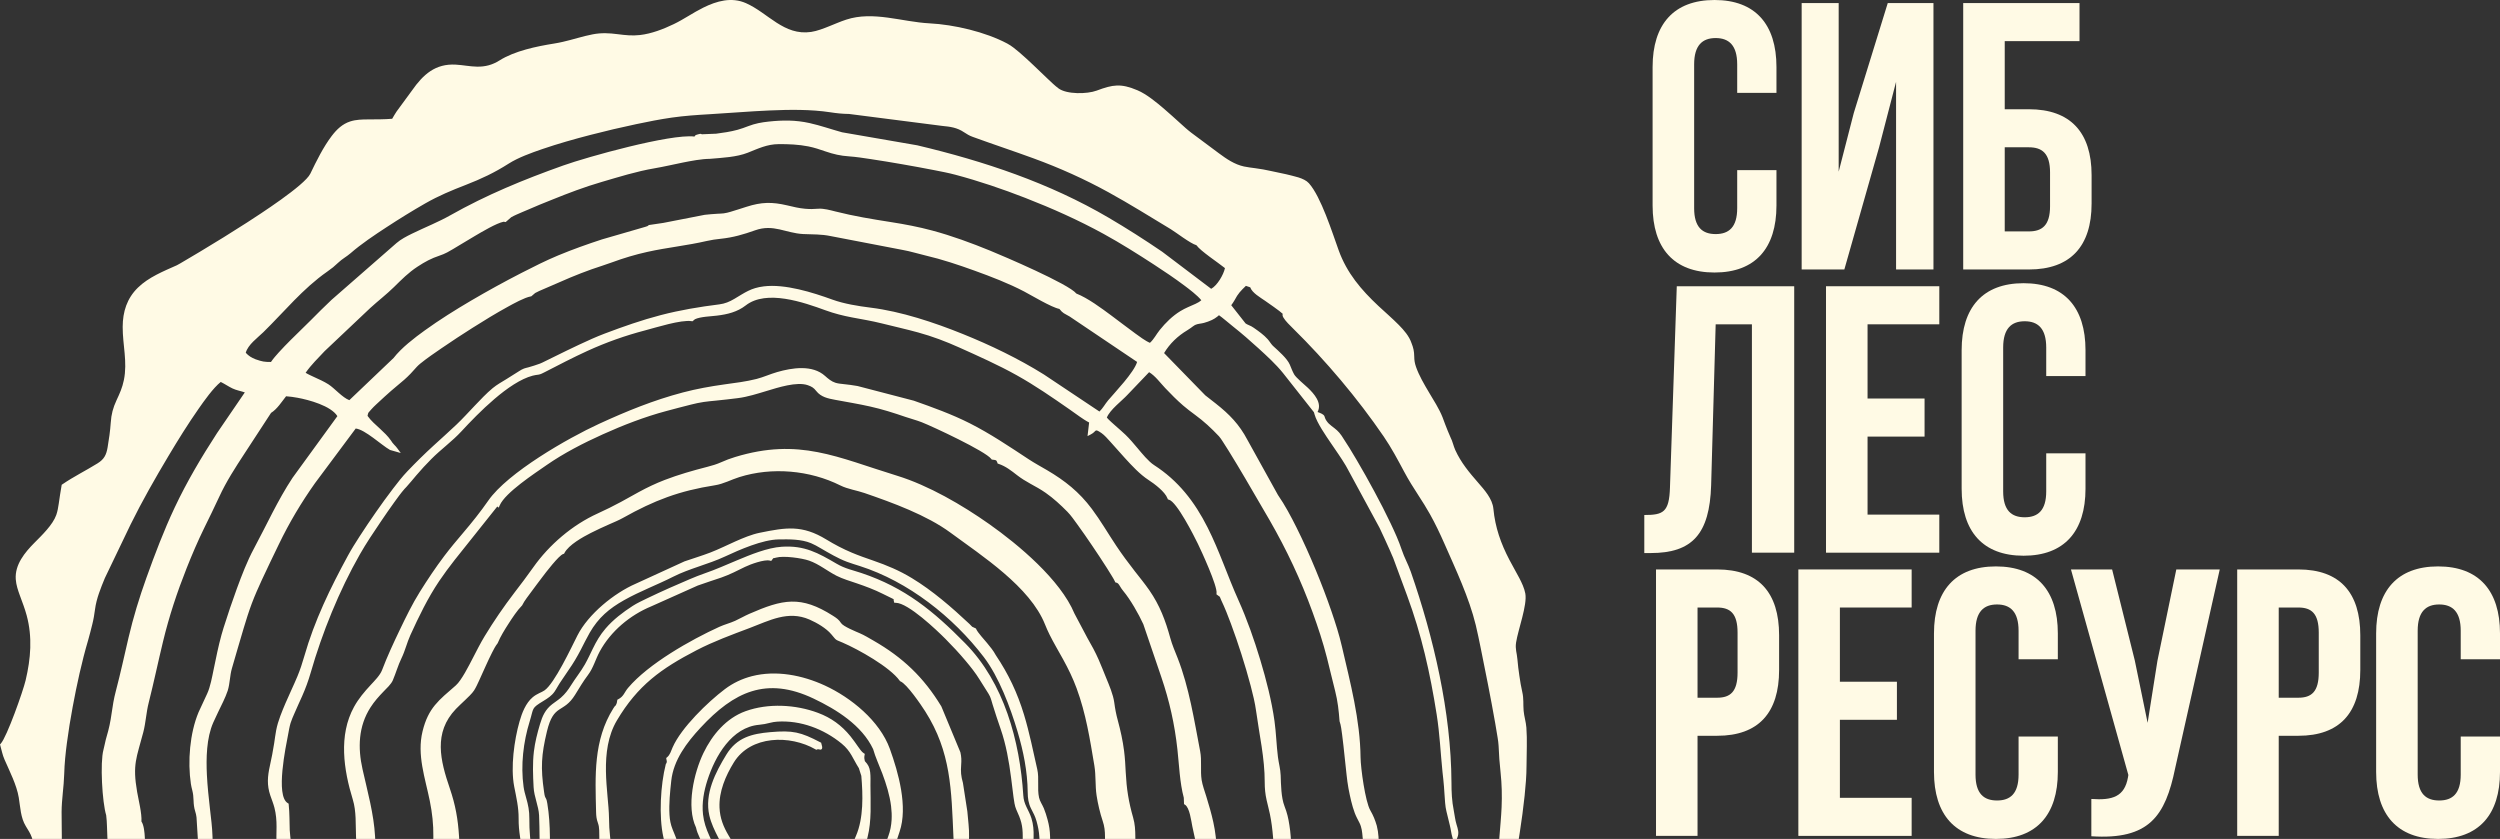<svg width="149" height="50" viewBox="0 0 149 50" fill="none" xmlns="http://www.w3.org/2000/svg">
<rect x="0" y="0" width="149" height="50" fill="#333333" stroke="none"/>
<path fill-rule="evenodd" clip-rule="evenodd" d="M78.526 24.557C78.655 24.604 78.868 24.674 78.93 24.792C78.95 24.831 78.957 24.871 78.971 24.911C78.991 24.97 79.023 25.025 79.058 25.077C79.144 25.206 79.241 25.297 79.364 25.39C79.611 25.578 79.777 25.698 79.958 25.966C80.272 26.433 80.567 26.922 80.853 27.407C81.219 28.028 81.572 28.658 81.914 29.294C82.252 29.921 82.58 30.556 82.885 31.2C83.124 31.705 83.368 32.239 83.544 32.77C83.695 33.227 83.928 33.63 84.083 34.075C85.445 37.996 86.485 42.447 86.507 46.617C86.51 47.24 86.527 47.715 86.648 48.327C86.704 48.612 86.725 48.863 86.811 49.145C86.894 49.42 86.975 49.648 86.856 49.927L86.826 50H86.592L86.566 49.916C86.493 49.689 86.477 49.443 86.415 49.211L86.206 48.349C86.132 48.059 86.114 47.649 86.093 47.347C86.071 47.046 86.057 46.733 86.02 46.435C86.002 46.294 85.987 46.153 85.973 46.012C85.856 44.858 85.808 43.731 85.625 42.578C85.232 40.098 84.73 37.84 83.858 35.482L83.034 33.254C83.006 33.189 82.976 33.126 82.948 33.06C82.919 32.993 82.892 32.926 82.863 32.859C82.661 32.386 82.433 31.924 82.22 31.457L80.316 27.945C80.281 27.883 80.249 27.82 80.213 27.759C79.943 27.302 79.622 26.857 79.325 26.416C79.022 25.969 78.49 25.207 78.346 24.694L78.311 24.57L76.464 22.229C76.052 21.717 75.494 21.205 75.008 20.762C74.517 20.315 74.008 19.869 73.487 19.458C73.42 19.405 72.747 18.841 72.651 18.787C72.624 18.806 72.569 18.857 72.549 18.873C72.451 18.952 72.345 19.016 72.231 19.071C72.081 19.143 71.921 19.198 71.761 19.243C71.566 19.298 71.406 19.284 71.222 19.37C71.147 19.41 71.042 19.495 70.97 19.546C70.904 19.592 70.836 19.64 70.767 19.681C70.195 20.023 69.723 20.472 69.379 21.043L71.835 23.562C72.043 23.729 72.255 23.89 72.465 24.055C73.277 24.697 73.857 25.289 74.348 26.22L76.164 29.498C76.582 30.101 76.945 30.785 77.273 31.442C77.687 32.271 78.067 33.122 78.421 33.978C78.757 34.789 79.072 35.611 79.357 36.442C79.591 37.124 79.816 37.828 79.978 38.532C80.478 40.689 81.066 42.91 81.089 45.137C81.096 45.775 81.369 47.774 81.669 48.294C81.853 48.613 81.951 48.858 82.057 49.214C82.11 49.428 82.145 49.65 82.159 49.873L82.164 50H81.223L81.211 49.888C81.188 49.594 81.158 49.304 81.023 49.039C80.922 48.838 80.828 48.675 80.746 48.46C80.573 47.999 80.463 47.477 80.37 46.995C80.318 46.725 80.287 46.443 80.255 46.169C80.213 45.801 80.175 45.433 80.136 45.064C80.092 44.639 80.047 44.213 79.991 43.789C79.962 43.571 79.921 43.212 79.845 43.009L79.838 42.992L79.837 42.975C79.791 42.359 79.728 41.785 79.575 41.185C79.406 40.526 79.254 39.864 79.087 39.206C78.85 38.274 78.554 37.382 78.226 36.479C77.532 34.567 76.68 32.76 75.668 31.001C75.187 30.166 74.702 29.333 74.212 28.503C73.891 27.959 73.567 27.416 73.234 26.879C73.114 26.684 72.992 26.489 72.865 26.299C72.805 26.208 72.724 26.081 72.651 26.003C72.185 25.51 71.757 25.114 71.213 24.715C70.973 24.538 70.74 24.363 70.514 24.168C70.138 23.843 69.784 23.486 69.443 23.125C69.156 22.822 68.853 22.4 68.487 22.182L67.201 23.527C66.87 23.889 66.149 24.419 65.968 24.889C66.079 25.025 66.391 25.295 66.489 25.383C66.683 25.557 66.892 25.731 67.079 25.912C67.334 26.157 67.567 26.439 67.796 26.709C68.055 27.015 68.447 27.503 68.779 27.717C70.23 28.651 71.201 29.909 71.975 31.442C72.682 32.84 73.164 34.333 73.806 35.759C74.322 36.907 74.752 38.134 75.115 39.339C75.469 40.514 75.789 41.759 75.96 42.976C76.06 43.688 76.075 44.406 76.165 45.119C76.212 45.492 76.315 45.833 76.328 46.217C76.347 46.762 76.354 47.53 76.556 48.048C76.711 48.445 76.783 48.752 76.848 49.18C76.883 49.408 76.912 49.639 76.927 49.868L76.936 50H75.882L75.873 49.886C75.835 49.427 75.779 48.97 75.686 48.519C75.628 48.238 75.552 47.965 75.49 47.686C75.409 47.324 75.376 46.99 75.377 46.618C75.38 45.186 75.057 43.798 74.865 42.387C74.798 41.888 74.67 41.372 74.543 40.885C74.375 40.242 74.185 39.604 73.983 38.971C73.79 38.368 73.585 37.768 73.364 37.175C73.19 36.707 73.004 36.23 72.789 35.78C72.753 35.706 72.731 35.641 72.701 35.569C72.656 35.533 72.599 35.497 72.553 35.461L72.499 35.419L72.507 35.351C72.56 34.917 71.603 32.84 71.389 32.401C71.174 31.959 70.137 29.899 69.666 29.781L69.606 29.765L69.584 29.706C69.435 29.308 68.804 28.834 68.455 28.609C67.944 28.279 67.447 27.742 67.036 27.291C66.747 26.972 66.465 26.646 66.175 26.328C66.028 26.167 65.822 25.927 65.645 25.808C65.201 25.512 65.387 25.697 65.016 25.889L64.817 25.992L64.912 25.181C64.722 25.086 64.522 24.948 64.352 24.831C64.145 24.688 63.943 24.538 63.736 24.394C62.715 23.683 61.682 22.97 60.595 22.364C59.49 21.747 58.318 21.227 57.165 20.708C56.361 20.346 55.57 20.048 54.72 19.814C54.006 19.617 53.279 19.457 52.56 19.276C51.963 19.126 51.371 19.03 50.769 18.916C50.229 18.813 49.721 18.684 49.204 18.496C47.892 18.019 45.684 17.239 44.444 18.204C43.941 18.595 43.348 18.737 42.73 18.811C42.377 18.854 41.732 18.874 41.417 19.027L41.271 19.149L41.218 19.141C40.584 19.046 39.115 19.516 38.455 19.689C37.259 20.003 36.135 20.401 35.009 20.915C34.146 21.309 33.302 21.75 32.458 22.184C32.35 22.239 32.218 22.311 32.098 22.328C31.97 22.346 31.878 22.356 31.748 22.39C30.321 22.763 28.501 24.627 27.502 25.707C26.952 26.302 26.28 26.782 25.709 27.357C25.394 27.674 25.093 28 24.803 28.341C24.609 28.569 24.421 28.804 24.219 29.024C24.183 29.063 24.147 29.101 24.11 29.138C23.895 29.385 23.691 29.667 23.5 29.933C23.224 30.315 22.956 30.703 22.693 31.093C22.266 31.725 21.819 32.388 21.442 33.051C20.217 35.2 19.199 37.715 18.515 40.099C18.376 40.581 18.211 41.029 18.009 41.486C17.855 41.834 17.692 42.177 17.544 42.527C17.465 42.711 17.376 42.906 17.317 43.097C17.254 43.306 17.217 43.54 17.176 43.754C17.04 44.471 16.408 47.428 17.149 47.865L17.201 47.896L17.207 47.956C17.262 48.461 17.249 48.969 17.268 49.476C17.273 49.598 17.284 49.719 17.299 49.84L17.317 50H16.474L16.474 49.854C16.475 49.663 16.481 49.471 16.482 49.28C16.484 48.895 16.453 48.514 16.357 48.141C16.291 47.886 16.194 47.654 16.11 47.407C15.901 46.788 15.945 46.273 16.085 45.64C16.183 45.198 16.27 44.755 16.339 44.308C16.379 44.049 16.41 43.786 16.459 43.529C16.516 43.232 16.602 42.955 16.707 42.672C16.898 42.159 17.128 41.65 17.354 41.151C17.48 40.872 17.609 40.593 17.726 40.31C17.888 39.919 18.018 39.525 18.134 39.118C18.742 36.987 19.683 35.053 20.736 33.117C20.947 32.73 21.188 32.348 21.427 31.978C21.742 31.489 22.068 31.007 22.4 30.531C22.734 30.052 23.076 29.578 23.43 29.115C23.697 28.767 23.98 28.402 24.283 28.086C24.793 27.552 25.311 27.042 25.855 26.545C26.306 26.134 26.758 25.728 27.202 25.309C27.577 24.954 27.936 24.554 28.294 24.18C28.628 23.83 28.989 23.444 29.361 23.136C29.622 22.919 29.912 22.764 30.199 22.585C30.446 22.431 30.691 22.273 30.938 22.12C31.031 22.062 31.131 21.999 31.234 21.963C31.319 21.933 31.415 21.914 31.503 21.89C31.727 21.829 31.95 21.754 32.169 21.676C32.258 21.645 32.361 21.59 32.447 21.549C32.628 21.461 32.809 21.371 32.99 21.282C33.498 21.031 34.005 20.782 34.518 20.542C35.021 20.306 35.535 20.072 36.054 19.876C37.148 19.463 38.249 19.075 39.38 18.781C40.532 18.481 41.694 18.288 42.874 18.14C43.208 18.098 43.476 17.983 43.764 17.814C44.398 17.44 44.749 17.163 45.521 17.068C46.788 16.911 48.429 17.428 49.604 17.854C50.316 18.111 51.141 18.242 51.891 18.336C53.715 18.563 55.677 19.218 57.381 19.905C59.025 20.568 60.706 21.375 62.216 22.319L65.527 24.528C65.738 24.327 65.858 24.082 66.046 23.859C66.453 23.375 67.59 22.198 67.772 21.571L63.751 18.864C63.419 18.669 63.361 18.689 63.139 18.411C62.676 18.326 61.471 17.599 61.043 17.375C60.118 16.89 59.064 16.485 58.083 16.131C57.14 15.79 56.143 15.456 55.167 15.229C54.701 15.121 54.259 14.976 53.782 14.893L49.52 14.073C48.925 13.949 48.464 13.979 47.869 13.949C46.826 13.895 46.102 13.337 45.009 13.725C44.301 13.976 43.701 14.153 42.957 14.231C42.671 14.261 42.405 14.297 42.124 14.362C41.541 14.497 40.955 14.595 40.365 14.69C39.766 14.786 39.17 14.882 38.578 15.014C37.867 15.172 37.175 15.379 36.491 15.631C36.084 15.782 35.67 15.906 35.26 16.05C34.829 16.201 34.411 16.37 33.991 16.541L32.139 17.342C32.059 17.383 31.977 17.421 31.897 17.463L31.663 17.662L31.631 17.667C31.267 17.729 30.594 18.103 30.265 18.284C29.551 18.676 28.85 19.105 28.161 19.541C27.537 19.936 26.918 20.342 26.308 20.76C25.887 21.048 25.448 21.349 25.05 21.67C24.976 21.73 24.909 21.793 24.843 21.862C24.714 21.998 24.596 22.142 24.465 22.277C24.227 22.525 23.965 22.751 23.699 22.966C23.431 23.183 23.168 23.42 22.912 23.651C22.749 23.799 22.586 23.947 22.427 24.099C22.326 24.195 22.212 24.301 22.122 24.407C21.934 24.63 21.958 24.544 21.905 24.786C22.095 25.064 22.405 25.328 22.648 25.552C22.875 25.762 23.114 25.987 23.295 26.246C23.357 26.345 23.414 26.428 23.497 26.51C23.565 26.577 23.62 26.638 23.677 26.716L23.886 27L23.249 26.819L23.237 26.812C22.734 26.529 21.762 25.603 21.201 25.539L18.774 28.796C17.958 29.948 17.235 31.161 16.622 32.435C16.279 33.147 15.932 33.858 15.601 34.575C15.39 35.032 15.187 35.492 15.009 35.963C14.827 36.449 14.671 36.945 14.522 37.443C14.283 38.237 14.056 39.036 13.823 39.832C13.695 40.267 13.71 40.714 13.572 41.163C13.431 41.586 13.194 42.037 13.001 42.44C12.902 42.647 12.803 42.854 12.71 43.064C12.304 43.983 12.283 45.194 12.331 46.185C12.364 46.862 12.438 47.536 12.514 48.209C12.575 48.748 12.65 49.308 12.665 49.849L12.67 50H11.792L11.712 48.71C11.696 48.577 11.67 48.472 11.631 48.346C11.563 48.127 11.544 47.938 11.536 47.708C11.529 47.491 11.512 47.305 11.458 47.095C11.425 46.968 11.397 46.85 11.377 46.72C11.177 45.386 11.312 43.697 11.833 42.452C12 42.078 12.176 41.71 12.349 41.339C12.534 40.944 12.644 40.331 12.733 39.9C12.876 39.208 13.013 38.517 13.201 37.836C13.24 37.695 13.281 37.555 13.325 37.416C13.572 36.631 13.835 35.85 14.118 35.078C14.409 34.287 14.734 33.437 15.133 32.696C15.892 31.285 16.548 29.822 17.436 28.477L20.108 24.802C19.721 24.182 18.399 23.829 17.736 23.707C17.511 23.666 17.279 23.632 17.05 23.618C16.787 23.952 16.513 24.387 16.155 24.607L14.58 27.02C14.024 27.871 13.491 28.688 13.063 29.616C12.776 30.241 12.472 30.852 12.171 31.469C11.785 32.258 11.446 33.05 11.122 33.867C10.548 35.314 10.083 36.721 9.717 38.235C9.422 39.453 9.167 40.677 8.86 41.893C8.714 42.467 8.689 43.072 8.54 43.641C8.14 45.176 7.886 45.542 8.173 47.2C8.253 47.666 8.463 48.49 8.43 48.961C8.58 49.174 8.617 49.645 8.629 49.873L8.635 50H6.405L6.399 49.886C6.375 49.452 6.384 49.022 6.329 48.589C6.091 47.813 5.958 45.45 6.166 44.688C6.237 44.428 6.276 44.157 6.355 43.9C6.496 43.434 6.583 43.008 6.65 42.528C6.714 42.067 6.784 41.644 6.903 41.192C7.182 40.131 7.411 39.071 7.66 38.005C7.947 36.78 8.301 35.624 8.725 34.44C9.233 33.023 9.767 31.616 10.409 30.254C11.14 28.703 12.004 27.249 12.936 25.811L14.591 23.387C14.353 23.304 14.094 23.264 13.857 23.151C13.616 23.036 13.398 22.883 13.157 22.764C12.705 23.123 12.155 23.908 11.838 24.36C11.207 25.263 10.619 26.208 10.054 27.154C9.26 28.483 8.467 29.872 7.782 31.262L6.248 34.457C6.004 35.05 5.748 35.671 5.664 36.312C5.621 36.633 5.576 36.915 5.495 37.232C5.415 37.542 5.342 37.855 5.251 38.162C4.871 39.45 4.577 40.81 4.332 42.13C4.199 42.845 4.081 43.564 3.987 44.285C3.908 44.892 3.843 45.514 3.827 46.128C3.807 46.888 3.675 47.63 3.671 48.394C3.669 48.889 3.686 49.385 3.684 49.88L3.683 50H1.926L1.899 49.918C1.819 49.681 1.666 49.45 1.536 49.237C1.227 48.732 1.213 48.108 1.119 47.537C0.995 46.786 0.575 45.972 0.272 45.275C0.139 44.969 0.109 44.748 0.019 44.437L0 44.372L0.045 44.322C0.412 43.916 1.375 41.194 1.527 40.548C1.833 39.256 1.939 37.973 1.59 36.68C1.482 36.28 1.337 35.905 1.194 35.518C1.076 35.197 0.962 34.863 0.939 34.519C0.881 33.646 1.482 32.925 2.056 32.346C2.485 31.914 3.146 31.282 3.354 30.692C3.431 30.476 3.468 30.242 3.502 30.015C3.555 29.656 3.604 29.3 3.669 28.943L3.678 28.893L3.719 28.865C4.388 28.406 5.125 28.044 5.814 27.616C6.205 27.373 6.335 27.117 6.413 26.666C6.494 26.189 6.568 25.676 6.6 25.195C6.633 24.685 6.734 24.312 6.946 23.853C7.141 23.434 7.288 23.115 7.383 22.652C7.605 21.574 7.308 20.555 7.312 19.481C7.316 18.574 7.566 17.783 8.219 17.144C8.856 16.521 9.742 16.167 10.54 15.81C10.672 15.745 10.821 15.65 10.949 15.576C11.272 15.387 11.594 15.196 11.915 15.004C12.861 14.437 13.802 13.856 14.73 13.258C15.43 12.806 18.163 11.042 18.495 10.352C18.853 9.609 19.275 8.751 19.776 8.096C20.071 7.711 20.407 7.388 20.875 7.237C21.22 7.125 21.597 7.118 21.956 7.117C22.434 7.115 22.897 7.117 23.374 7.079C23.462 6.934 23.54 6.782 23.639 6.642L24.555 5.393C25.226 4.432 25.951 3.784 27.162 3.852C27.588 3.875 28.009 3.966 28.436 3.973C28.93 3.98 29.348 3.868 29.769 3.603C30.678 3.031 31.973 2.765 33.022 2.596C33.193 2.569 33.363 2.535 33.532 2.497C34.128 2.364 34.727 2.16 35.322 2.047C35.857 1.945 36.295 1.971 36.829 2.039C37.284 2.097 37.679 2.141 38.141 2.088C38.835 2.008 39.528 1.738 40.155 1.438C40.755 1.151 41.313 0.752 41.918 0.454C42.72 0.058 43.598 -0.191 44.457 0.187C45.781 0.771 46.72 2.143 48.344 1.903C48.701 1.85 49.094 1.695 49.429 1.561C49.761 1.428 50.096 1.281 50.435 1.17C52.05 0.64 53.759 1.307 55.396 1.391C56.865 1.465 58.735 1.904 60.037 2.598C60.285 2.73 60.538 2.938 60.752 3.12C61.042 3.367 61.321 3.628 61.597 3.889C61.882 4.159 62.162 4.432 62.447 4.701C62.647 4.89 62.862 5.099 63.081 5.264C63.573 5.634 64.802 5.61 65.359 5.401C66.328 5.039 66.799 4.959 67.796 5.382C68.343 5.614 68.947 6.117 69.399 6.504C69.708 6.769 70.009 7.043 70.311 7.316C70.533 7.516 70.763 7.73 70.999 7.909L72.636 9.128C73.097 9.471 73.575 9.8 74.143 9.923C74.363 9.97 74.589 9.995 74.812 10.025C75.138 10.069 75.457 10.124 75.776 10.198L76.659 10.386L76.662 10.387C77.074 10.498 77.716 10.592 78.011 10.921C78.733 11.726 79.401 13.858 79.787 14.924C80.277 16.277 81.128 17.275 82.157 18.238C82.562 18.616 82.988 18.98 83.376 19.374C83.671 19.673 83.987 20.036 84.123 20.442C84.237 20.726 84.283 20.932 84.288 21.235C84.292 21.478 84.315 21.637 84.396 21.871C84.57 22.372 84.887 22.915 85.157 23.369C85.429 23.826 85.779 24.37 85.975 24.868C86.031 25.008 86.08 25.15 86.133 25.291C86.232 25.554 86.341 25.814 86.453 26.072C86.57 26.289 86.627 26.586 86.733 26.82C87.079 27.579 87.558 28.147 88.096 28.766C88.472 29.199 88.949 29.726 89.006 30.324C89.112 31.437 89.45 32.389 89.962 33.37C90.152 33.734 90.36 34.087 90.55 34.45C90.698 34.736 90.85 35.054 90.909 35.373C91.034 36.054 90.478 37.525 90.359 38.289C90.296 38.696 90.409 38.911 90.439 39.308C90.464 39.63 90.508 39.959 90.555 40.279C90.602 40.599 90.654 40.932 90.728 41.246C90.821 41.639 90.774 41.973 90.808 42.362C90.837 42.699 90.946 43.021 90.972 43.362C91.029 44.111 90.981 44.879 90.981 45.631C90.98 46.227 90.928 46.838 90.867 47.431C90.79 48.163 90.691 48.894 90.578 49.622C90.563 49.714 90.549 49.807 90.534 49.899L90.517 50H89.356L89.366 49.87C89.411 49.287 89.469 48.706 89.495 48.121C89.525 47.425 89.509 46.737 89.435 46.045C89.378 45.509 89.334 44.985 89.316 44.446C89.311 44.293 89.281 44.118 89.259 43.968C89.216 43.683 89.167 43.399 89.117 43.115C88.982 42.343 88.836 41.573 88.686 40.803C88.545 40.078 88.401 39.354 88.252 38.631C88.158 38.174 88.066 37.71 87.956 37.257C87.555 35.611 86.766 33.944 86.085 32.396C85.822 31.8 85.542 31.21 85.224 30.642C85.011 30.261 84.781 29.898 84.543 29.532C84.239 29.066 83.952 28.608 83.689 28.116C83.305 27.398 82.931 26.692 82.471 26.019C80.912 23.739 79.025 21.506 77.061 19.572C76.888 19.402 76.618 19.142 76.494 18.931C76.447 18.849 76.424 18.782 76.45 18.703C76.295 18.545 75.514 18.009 75.398 17.927C75.123 17.733 74.635 17.465 74.513 17.124L74.255 17.037C73.953 17.331 73.788 17.491 73.581 17.89C73.52 18.006 73.449 18.091 73.382 18.191L74.236 19.276C74.299 19.318 74.353 19.347 74.424 19.375C74.539 19.421 74.624 19.467 74.726 19.538C75.01 19.737 75.323 19.956 75.553 20.215C75.66 20.335 75.745 20.489 75.853 20.599C75.868 20.614 75.884 20.629 75.9 20.643C76.189 20.91 76.712 21.359 76.872 21.731C76.96 21.935 77.016 22.104 77.127 22.306C77.24 22.513 77.758 22.93 77.949 23.113C78.314 23.464 78.815 24.014 78.526 24.557ZM51.335 46.242L51.188 45.782C50.828 45.217 50.711 44.768 50.166 44.321C49.095 43.442 47.709 42.918 46.322 43.01C46.166 43.02 46.031 43.044 45.881 43.083C45.663 43.139 45.478 43.177 45.252 43.196C43.61 43.336 42.624 45.069 42.164 46.494C41.953 47.148 41.823 47.845 41.899 48.535C41.95 49 42.087 49.391 42.276 49.814L42.36 50H41.735L41.695 49.916C41.599 49.715 41.531 49.538 41.482 49.32C40.891 48.076 41.359 46.055 41.925 44.88C42.449 43.794 43.281 42.803 44.433 42.387C45.786 41.899 47.42 41.987 48.757 42.488C49.535 42.779 50.157 43.23 50.683 43.876C50.855 44.087 51.005 44.307 51.162 44.529C51.236 44.635 51.362 44.818 51.472 44.887L51.542 44.931L51.527 45.012C51.5 45.155 51.514 45.235 51.544 45.362C51.74 45.574 51.823 45.715 51.862 46.02C51.894 46.273 51.878 46.558 51.879 46.814C51.882 47.813 51.956 48.922 51.706 49.897L51.679 50H50.938L51.016 49.819C51.476 48.753 51.431 47.374 51.335 46.242ZM29.638 30.187L28.052 32.177C27.414 32.978 26.746 33.784 26.173 34.635C25.493 35.647 24.964 36.745 24.458 37.853C24.254 38.3 24.146 38.786 23.93 39.227C23.724 39.65 23.596 40.116 23.41 40.551C23.316 40.772 23.034 41.036 22.865 41.209C22.576 41.508 22.309 41.806 22.083 42.159C21.358 43.289 21.319 44.562 21.607 45.847C21.898 47.147 22.282 48.516 22.354 49.85L22.362 50H21.225L21.219 49.861C21.19 49.138 21.242 48.35 21.027 47.654C20.483 45.885 20.166 43.824 21.101 42.128C21.374 41.633 21.713 41.235 22.093 40.825C22.316 40.583 22.654 40.247 22.771 39.936C23.075 39.133 23.452 38.323 23.822 37.55C24.183 36.797 24.576 35.989 25.018 35.283C25.48 34.545 25.963 33.819 26.488 33.125C26.846 32.653 27.222 32.205 27.606 31.754C28.138 31.128 28.632 30.513 29.102 29.836C30.258 28.17 33.846 26.114 35.701 25.262C37.357 24.502 38.936 23.856 40.704 23.389C41.526 23.172 42.339 23.028 43.179 22.91C43.816 22.821 44.464 22.745 45.088 22.586C45.509 22.478 45.903 22.294 46.319 22.175C47.209 21.919 48.417 21.725 49.173 22.406C49.354 22.569 49.555 22.738 49.791 22.812C49.943 22.86 50.114 22.875 50.272 22.892C50.553 22.922 50.827 22.956 51.105 23.006L51.11 23.007L54.459 23.88L54.463 23.881C55.589 24.278 56.724 24.687 57.792 25.225C59.007 25.837 60.172 26.624 61.309 27.372C61.663 27.604 62.036 27.807 62.401 28.02C63.471 28.648 64.32 29.323 65.069 30.323C65.593 31.021 66.038 31.795 66.525 32.523C66.875 33.047 67.245 33.547 67.633 34.043C67.927 34.418 68.23 34.79 68.502 35.182C69.12 36.073 69.462 36.978 69.748 38.023C69.865 38.449 70.028 38.814 70.188 39.221C70.873 40.972 71.175 42.928 71.529 44.772C71.639 45.342 71.53 45.923 71.618 46.491C71.664 46.791 71.806 47.18 71.897 47.474C72.052 47.979 72.201 48.486 72.314 49.003C72.375 49.286 72.426 49.573 72.457 49.861L72.472 50H71.225L71.203 49.901C71.155 49.682 71.105 49.464 71.061 49.245C70.998 48.939 70.904 48.131 70.623 47.96L70.568 47.926L70.554 47.547C70.311 46.634 70.278 45.606 70.174 44.665C70.01 43.166 69.7 41.781 69.214 40.352L68.142 37.203C67.861 36.59 67.371 35.729 66.942 35.217C66.868 35.129 66.809 35.038 66.75 34.939C66.719 34.888 66.683 34.823 66.64 34.782C66.608 34.751 66.571 34.735 66.528 34.723L66.472 34.709L66.449 34.655C66.409 34.562 66.343 34.457 66.291 34.37C66.189 34.199 66.084 34.03 65.977 33.862C65.685 33.404 65.385 32.951 65.08 32.501C64.796 32.083 64.509 31.666 64.212 31.258C64.038 31.018 63.824 30.711 63.617 30.501C63.217 30.095 62.79 29.701 62.324 29.375C62.026 29.166 61.724 29.002 61.407 28.828C61.13 28.675 60.873 28.518 60.622 28.324C60.273 28.053 59.943 27.789 59.518 27.647L59.46 27.628L59.441 27.569C59.388 27.398 59.335 27.423 59.154 27.396L59.106 27.389L59.077 27.35C58.73 26.889 55.603 25.427 54.934 25.165C54.62 25.042 54.285 24.958 53.966 24.848C53.27 24.609 52.577 24.388 51.859 24.228C51.174 24.074 50.474 23.96 49.783 23.831C49.35 23.75 48.932 23.667 48.648 23.304C48.495 23.109 48.384 23.043 48.146 22.958C47.495 22.727 46.34 23.106 45.698 23.299C45.145 23.465 44.552 23.657 43.98 23.728C43.535 23.784 43.091 23.835 42.646 23.879C42.414 23.902 42.18 23.922 41.949 23.956C41.697 23.992 41.45 24.048 41.203 24.109C40.702 24.232 40.203 24.368 39.704 24.5C38.426 24.841 37.127 25.345 35.92 25.889C34.783 26.402 33.603 27.006 32.576 27.72C31.87 28.212 30.119 29.355 29.786 30.113L29.724 30.256L29.638 30.187ZM64.038 36.569L64.809 38.024C65.054 38.445 65.281 38.865 65.478 39.311C65.635 39.667 65.775 40.031 65.923 40.392C66.104 40.837 66.346 41.388 66.41 41.87C66.461 42.255 66.52 42.564 66.623 42.944C66.784 43.539 66.917 44.141 66.995 44.753C67.05 45.184 67.072 45.609 67.094 46.042C67.143 47.011 67.265 47.788 67.534 48.726C67.647 49.121 67.663 49.465 67.666 49.872L67.668 50H65.858V49.872C65.858 49.534 65.829 49.25 65.719 48.926C65.564 48.471 65.428 47.884 65.356 47.408C65.267 46.815 65.324 46.223 65.223 45.622C64.957 44.038 64.725 42.542 64.166 41.023C63.945 40.421 63.67 39.858 63.362 39.298C63.093 38.808 62.804 38.327 62.555 37.826C62.457 37.628 62.366 37.426 62.284 37.22C61.394 34.978 58.529 33.132 56.651 31.748C55.23 30.701 53.187 29.957 51.524 29.385C51.056 29.224 50.526 29.152 50.086 28.933C48.26 28.021 46.01 27.824 44.064 28.435C43.578 28.587 43.122 28.842 42.615 28.921C40.483 29.255 39.005 29.816 37.128 30.868C36.88 31.008 36.589 31.125 36.328 31.241C35.952 31.409 35.576 31.578 35.209 31.766C34.732 32.011 33.9 32.468 33.641 32.958L33.618 33.003L33.57 33.017C33.312 33.093 32.502 34.153 32.313 34.407C32.104 34.689 31.886 34.964 31.682 35.25C31.512 35.487 31.25 35.806 31.129 36.063L31.12 36.081L31.105 36.096C30.823 36.382 30.531 36.826 30.313 37.166C30.091 37.51 29.82 37.943 29.666 38.322L29.66 38.339L29.648 38.352C29.527 38.502 29.417 38.719 29.329 38.891C29.194 39.155 29.07 39.425 28.947 39.695C28.817 39.982 28.689 40.271 28.557 40.557C28.468 40.748 28.368 40.974 28.255 41.15C28.135 41.336 27.877 41.574 27.716 41.729C27.538 41.902 27.345 42.074 27.174 42.252C25.819 43.669 26.239 45.318 26.811 46.995C27.145 47.975 27.296 48.821 27.359 49.851L27.368 50H25.826L25.828 49.856C25.836 49.135 25.76 48.447 25.617 47.739C25.343 46.375 24.838 44.991 25.185 43.583C25.53 42.181 26.151 41.737 27.165 40.852C27.507 40.553 27.957 39.652 28.174 39.234C28.403 38.795 28.629 38.339 28.886 37.916C29.439 37.007 30.011 36.173 30.655 35.329C31.037 34.83 31.416 34.335 31.777 33.821C32.731 32.466 34.12 31.283 35.623 30.602C36.095 30.387 36.558 30.158 37.015 29.911C37.368 29.721 37.715 29.521 38.067 29.329C38.575 29.052 39.079 28.812 39.619 28.604C40.44 28.288 41.299 28.044 42.15 27.825C42.443 27.75 42.711 27.671 42.987 27.547C43.266 27.422 43.521 27.327 43.815 27.237C47.63 26.075 49.893 27.256 53.461 28.352C55.341 28.93 57.355 30.104 58.96 31.237C60.697 32.462 63.2 34.554 64.038 36.569ZM59.345 39.041C60.102 40.165 60.638 41.298 61.032 42.597C61.355 43.661 61.574 44.761 61.82 45.846C61.946 46.399 61.807 46.994 61.928 47.539C61.98 47.768 62.124 47.96 62.213 48.175C62.306 48.4 62.371 48.616 62.435 48.851C62.53 49.197 62.578 49.511 62.585 49.868L62.588 50H61.953L61.945 49.878C61.925 49.549 61.867 49.262 61.778 48.944C61.696 48.65 61.594 48.471 61.46 48.208C61.293 47.879 61.255 47.583 61.251 47.214C61.238 45.976 60.994 44.771 60.642 43.589C60.22 42.169 59.535 40.341 58.636 39.163C56.803 36.764 54.126 34.656 51.243 33.735C50.986 33.653 50.724 33.575 50.471 33.48C50.195 33.376 49.935 33.248 49.675 33.108C49.411 32.967 49.155 32.816 48.896 32.666C48.715 32.56 48.53 32.454 48.336 32.373C47.757 32.13 47.026 32.139 46.41 32.149C45.439 32.164 44.084 32.761 43.203 33.171C42.193 33.641 41.102 33.876 40.112 34.377C39.148 34.865 38.146 35.235 37.199 35.768C36.3 36.274 35.667 36.81 35.147 37.711C34.954 38.046 34.787 38.396 34.608 38.739C34.39 39.156 34.157 39.554 33.885 39.938C33.735 40.15 33.6 40.372 33.448 40.585C33.297 40.796 33.192 41.015 33.051 41.222C32.887 41.461 32.644 41.62 32.401 41.768C31.645 42.227 31.825 42.17 31.57 42.992C31.189 44.219 31.027 45.613 31.205 46.89C31.236 47.115 31.293 47.324 31.356 47.541C31.482 47.98 31.552 48.324 31.549 48.788C31.547 49.142 31.558 49.496 31.59 49.848L31.604 50H31.012L30.994 49.877C30.939 49.509 30.907 49.161 30.91 48.787C30.915 48.118 30.774 47.533 30.647 46.882C30.424 45.736 30.646 44.114 30.964 42.999C31.109 42.49 31.334 41.906 31.748 41.556C31.872 41.453 32.002 41.377 32.146 41.308C32.247 41.259 32.36 41.213 32.452 41.148C33.05 40.734 34.047 38.6 34.412 37.879C35.063 36.595 36.604 35.347 37.898 34.786L40.793 33.459L40.798 33.457C41.308 33.28 41.825 33.127 42.33 32.933C42.835 32.74 43.333 32.487 43.829 32.268C44.284 32.067 44.798 31.85 45.285 31.752C46.847 31.436 47.798 31.269 49.251 32.155C49.74 32.454 50.242 32.716 50.769 32.938C51.189 33.115 51.617 33.263 52.047 33.412C52.874 33.7 53.588 33.996 54.344 34.454C55.575 35.198 56.728 36.201 57.776 37.184C57.837 37.241 57.886 37.298 57.942 37.354C57.995 37.384 58.073 37.414 58.129 37.441L58.168 37.46L58.185 37.501C58.273 37.702 58.676 38.139 58.829 38.324C59.006 38.538 59.216 38.793 59.345 39.041ZM53.261 35.711C53.221 35.687 53.153 35.657 53.124 35.643C52.953 35.559 52.781 35.477 52.611 35.391C52.108 35.139 51.587 34.945 51.055 34.764C50.667 34.632 50.224 34.501 49.859 34.316C49.304 34.033 48.818 33.622 48.222 33.413C47.786 33.261 46.698 33.109 46.257 33.234C46.195 33.252 46.146 33.263 46.088 33.268C46.062 33.302 46.038 33.338 46.01 33.372L45.962 33.432L45.888 33.412C45.559 33.324 44.709 33.636 44.402 33.787C43.95 34.011 43.478 34.252 43.002 34.418C42.529 34.582 42.057 34.727 41.584 34.899L38.813 36.139C37.551 36.661 36.401 37.617 35.742 38.833C35.49 39.298 35.367 39.802 35.044 40.23C34.76 40.605 34.523 41.009 34.276 41.409C33.568 42.553 33.003 41.899 32.597 43.593C32.261 44.998 32.217 45.753 32.426 47.193C32.438 47.275 32.461 47.468 32.51 47.539C32.581 47.642 32.601 47.773 32.621 47.894C32.726 48.516 32.77 49.227 32.774 49.859L32.775 50H32.159L32.157 49.862C32.149 49.439 32.151 49.015 32.129 48.592C32.1 48.029 31.834 47.503 31.803 46.916C31.766 46.213 31.736 45.497 31.819 44.796C31.885 44.238 32.023 43.699 32.183 43.162C32.328 42.672 32.504 42.285 32.911 41.97C33.084 41.837 33.264 41.725 33.429 41.581C33.672 41.37 33.864 41.117 34.033 40.843C34.295 40.418 34.612 40.035 34.859 39.599C35.031 39.296 35.174 38.982 35.327 38.669C35.543 38.225 35.767 37.839 36.089 37.463C36.546 36.929 37.124 36.49 37.71 36.111C37.965 35.946 38.287 35.797 38.561 35.664C39.004 35.45 39.451 35.245 39.9 35.044C40.299 34.865 40.701 34.69 41.105 34.521C41.398 34.399 41.7 34.273 42.001 34.171C42.647 33.95 43.281 33.664 43.912 33.401C44.713 33.065 45.728 32.644 46.595 32.586C47.947 32.497 48.759 32.954 49.867 33.601C50.368 33.894 50.812 33.975 51.349 34.155C53.938 35.025 55.635 36.419 57.526 38.34C59.843 40.693 60.784 44.171 60.988 47.403C61.004 47.665 61.069 47.867 61.18 48.101C61.288 48.326 61.397 48.527 61.473 48.768C61.586 49.126 61.614 49.501 61.603 49.874L61.6 50H60.954L60.955 49.87C60.959 49.185 60.852 48.862 60.566 48.238C60.477 48.043 60.436 47.726 60.406 47.513C60.353 47.13 60.312 46.745 60.262 46.361C60.135 45.375 59.963 44.381 59.636 43.44C59.47 42.961 59.309 42.48 59.161 41.995C59.114 41.839 59.067 41.652 59.001 41.505C58.954 41.402 58.887 41.301 58.827 41.206C58.678 40.972 58.529 40.739 58.384 40.502C58.145 40.112 57.842 39.732 57.548 39.383C57.168 38.931 56.765 38.496 56.349 38.079C55.833 37.562 54.133 35.936 53.389 35.927L53.3 35.926L53.276 35.838C53.262 35.785 53.26 35.754 53.261 35.711ZM36.702 42.038C36.722 42 36.744 41.94 36.76 41.9L36.795 41.702L36.847 41.675C37.181 41.502 37.2 41.275 37.431 41C38.638 39.566 41.174 38.132 42.871 37.36C43.177 37.221 43.508 37.139 43.816 37C44.101 36.871 44.369 36.711 44.657 36.585C46.649 35.714 47.723 35.476 49.642 36.698C49.847 36.828 49.999 36.929 50.128 37.136C50.254 37.337 51.032 37.65 51.233 37.737C51.525 37.863 51.792 38.028 52.068 38.186C53.813 39.19 55.047 40.363 56.102 42.098L56.106 42.106L57.238 44.832L57.241 44.842C57.299 45.102 57.307 45.311 57.286 45.575C57.254 45.993 57.273 46.242 57.389 46.655L57.391 46.662L57.655 48.369L57.655 48.373C57.695 48.875 57.77 49.367 57.756 49.873L57.752 50H56.831L56.825 49.874C56.699 47.088 56.69 44.826 55.14 42.393C54.894 42.006 54.056 40.776 53.671 40.61L53.641 40.597L53.622 40.57C53.033 39.751 51.16 38.706 50.226 38.302C49.759 38.1 49.88 38.2 49.548 37.806C49.239 37.438 48.684 37.118 48.247 36.926C46.968 36.367 45.849 36.989 44.668 37.434C43.612 37.831 42.515 38.234 41.513 38.755C39.398 39.853 38.009 40.847 36.767 42.938C36.228 43.846 36.098 44.919 36.114 45.96C36.121 46.464 36.163 46.966 36.208 47.468C36.247 47.904 36.292 48.347 36.298 48.785C36.302 49.139 36.318 49.495 36.359 49.847L36.376 50H35.719L35.719 49.861C35.72 49.733 35.717 49.606 35.712 49.479C35.705 49.312 35.688 49.195 35.633 49.04C35.552 48.815 35.533 48.643 35.527 48.403C35.477 46.239 35.357 44.124 36.557 42.216C36.595 42.155 36.641 42.08 36.702 42.038ZM39.725 45.482C39.73 45.456 39.734 45.423 39.738 45.402C39.739 45.393 39.74 45.385 39.742 45.376C39.728 45.332 39.721 45.28 39.716 45.243L39.707 45.176L39.759 45.133C39.938 44.985 39.998 44.748 40.089 44.541C40.6 43.374 42.183 41.843 43.199 41.075C43.684 40.709 44.228 40.451 44.814 40.3C46.258 39.93 47.824 40.241 49.158 40.855C50.717 41.574 52.431 42.959 53.036 44.634C53.547 46.05 54.12 48.09 53.615 49.569C53.577 49.681 53.54 49.793 53.504 49.905L53.473 50H52.884L52.947 49.826C53.06 49.517 53.121 49.194 53.14 48.866C53.155 48.595 53.142 48.322 53.109 48.053C53.026 47.384 52.821 46.73 52.586 46.102C52.41 45.633 52.172 45.125 52.038 44.647C51.369 43.228 49.855 42.284 48.491 41.636C45.681 40.302 43.745 41.222 41.75 43.374C40.935 44.253 40.141 45.295 40.007 46.533C39.937 47.179 39.863 47.904 39.901 48.554C39.92 48.877 39.969 49.133 40.088 49.433C40.139 49.562 40.195 49.689 40.245 49.82L40.313 50H39.56L39.536 49.889C39.261 48.657 39.368 46.769 39.68 45.551L39.686 45.528L39.7 45.508C39.708 45.498 39.716 45.489 39.725 45.482ZM42.85 50L42.809 49.92C42.592 49.501 42.383 49.067 42.277 48.604C41.981 47.312 42.64 46.04 43.292 44.973C43.914 43.954 44.811 43.73 45.915 43.635C47.253 43.52 47.712 43.625 48.892 44.241L48.942 44.267L48.954 44.322C48.974 44.413 49.055 44.595 48.953 44.663C48.876 44.715 48.805 44.624 48.703 44.666L48.65 44.688L48.599 44.659C47.099 43.794 44.737 43.816 43.736 45.442C43.245 46.239 42.84 47.179 42.883 48.138C42.91 48.76 43.115 49.276 43.428 49.802L43.545 50H42.85ZM20.82 23.85L23.456 21.337C23.928 20.728 24.694 20.142 25.314 19.695C26.201 19.055 27.139 18.469 28.081 17.915C29.065 17.337 30.068 16.787 31.083 16.265C31.797 15.899 32.538 15.526 33.278 15.218C34.134 14.863 34.995 14.557 35.879 14.268L38.46 13.52C38.5 13.505 38.548 13.487 38.592 13.476C38.611 13.46 38.631 13.445 38.651 13.43L38.675 13.412L39.528 13.286L42.008 12.802L42.013 12.802C42.264 12.775 42.516 12.753 42.769 12.739C42.889 12.733 43.013 12.73 43.132 12.716C43.271 12.7 43.407 12.662 43.541 12.623C43.858 12.53 44.174 12.425 44.489 12.325C45.386 12.038 46.012 12.028 46.915 12.24C47.273 12.324 47.615 12.411 47.984 12.442C48.278 12.467 48.483 12.463 48.77 12.44C49.087 12.415 49.488 12.527 49.792 12.604C50.904 12.886 51.981 13.06 53.109 13.238C53.937 13.368 54.741 13.52 55.552 13.738C56.732 14.054 57.888 14.48 59.018 14.942C59.802 15.263 63.691 16.922 64.15 17.495C64.838 17.765 65.653 18.374 66.244 18.812C66.719 19.164 67.187 19.528 67.665 19.876C67.871 20.026 68.273 20.326 68.536 20.433C68.786 20.203 68.906 19.935 69.12 19.669C69.473 19.231 69.874 18.834 70.354 18.54C70.655 18.356 70.943 18.251 71.257 18.106C71.381 18.048 71.498 17.984 71.598 17.893C71.355 17.594 70.875 17.234 70.597 17.025C70.007 16.583 69.389 16.168 68.772 15.766C67.806 15.138 66.791 14.498 65.782 13.944C64.284 13.122 62.693 12.412 61.103 11.793C59.747 11.265 58.355 10.792 56.949 10.417C56.535 10.306 56.097 10.223 55.675 10.14C55.047 10.017 54.417 9.902 53.787 9.792C53.157 9.682 52.525 9.577 51.892 9.482C51.471 9.419 51.025 9.348 50.601 9.319C50.091 9.285 49.683 9.19 49.203 9.026C48.857 8.907 48.536 8.797 48.175 8.725C47.599 8.611 46.994 8.586 46.408 8.59C45.717 8.595 45.188 8.856 44.564 9.103C43.896 9.366 43.039 9.404 42.327 9.465L42.322 9.466L42.318 9.466C41.794 9.472 41.202 9.588 40.688 9.69C40.133 9.801 39.577 9.934 39.02 10.029C37.922 10.217 36.908 10.539 35.842 10.85C34.846 11.14 33.865 11.512 32.903 11.902C32.417 12.098 31.925 12.291 31.446 12.506C31.221 12.606 30.992 12.691 30.769 12.797C30.672 12.843 30.555 12.894 30.465 12.95L30.137 13.236L30.021 13.214C29.595 13.294 28.687 13.839 28.311 14.059C27.986 14.249 27.664 14.445 27.342 14.639C27.115 14.776 26.884 14.92 26.65 15.044C26.503 15.122 26.359 15.18 26.203 15.233C25.686 15.407 25.347 15.591 24.883 15.894C24.335 16.253 23.945 16.654 23.48 17.11C23.028 17.554 22.535 17.929 22.071 18.353L19.351 20.925C18.949 21.358 18.552 21.732 18.215 22.218C18.355 22.307 18.602 22.417 18.703 22.464C18.988 22.597 19.312 22.736 19.575 22.906C19.947 23.146 20.406 23.696 20.82 23.85ZM41.401 8.128C41.423 8.048 41.535 8.025 41.603 8.006C41.669 7.988 41.77 7.955 41.83 8.003L42.687 7.968C43.108 7.914 43.543 7.848 43.954 7.737C44.179 7.676 44.382 7.599 44.599 7.517C45.011 7.36 45.375 7.293 45.814 7.246C46.653 7.156 47.418 7.151 48.245 7.334C48.896 7.479 49.543 7.706 50.188 7.885L54.672 8.661L54.675 8.662C58.648 9.606 62.534 10.897 66.077 12.977C67.16 13.613 68.225 14.293 69.268 15.004L72.186 17.213C72.546 17.018 72.923 16.378 73.007 15.979C72.6 15.65 71.558 14.968 71.306 14.614C70.944 14.513 70.088 13.847 69.775 13.658C68.551 12.918 67.333 12.158 66.081 11.468C64.623 10.666 63.153 10.007 61.592 9.436C60.39 8.997 59.176 8.595 57.973 8.157C57.772 8.084 57.629 7.997 57.453 7.88C57.042 7.604 56.648 7.551 56.157 7.504L50.605 6.792C50.213 6.787 49.878 6.752 49.493 6.693C48.315 6.513 47.045 6.532 45.856 6.584C44.673 6.635 43.493 6.738 42.311 6.806C41.548 6.85 40.793 6.901 40.036 7.009C39.331 7.11 38.622 7.251 37.925 7.398C37.01 7.591 36.099 7.805 35.194 8.04C34.23 8.29 33.263 8.563 32.32 8.885C31.682 9.104 30.887 9.388 30.317 9.752C29.471 10.292 28.686 10.661 27.758 11.021C26.905 11.351 26.144 11.667 25.344 12.124C24.563 12.57 23.79 13.05 23.037 13.542C22.319 14.011 21.538 14.531 20.89 15.095C20.659 15.296 20.393 15.432 20.171 15.644C19.931 15.872 19.78 15.996 19.508 16.185C18.051 17.201 16.954 18.565 15.695 19.799C15.36 20.127 14.776 20.542 14.647 21.026C14.829 21.222 14.973 21.307 15.234 21.415C15.633 21.552 15.75 21.575 16.15 21.574C16.284 21.375 16.455 21.182 16.613 21.006C16.841 20.755 17.079 20.511 17.318 20.271C17.713 19.875 18.12 19.49 18.516 19.094C18.927 18.682 19.332 18.271 19.76 17.871L23.632 14.486C23.886 14.263 24.244 14.079 24.545 13.931C24.946 13.734 25.356 13.555 25.762 13.369C26.117 13.206 26.474 13.037 26.816 12.844C29.009 11.606 31.201 10.707 33.567 9.864C34.996 9.354 39.96 7.968 41.383 8.138C41.389 8.135 41.395 8.132 41.401 8.128Z" fill="#FFFAE5"/>
<path d="M103.537 10.14H105.877V12.25C105.877 14.79 104.617 16.242 102.186 16.242C99.755 16.242 98.495 14.79 98.495 12.25V3.993C98.495 1.452 99.755 0 102.186 0C104.617 0 105.877 1.452 105.877 3.993V5.535H103.537V3.834C103.537 2.699 103.041 2.268 102.254 2.268C101.466 2.268 100.971 2.699 100.971 3.834V12.409C100.971 13.543 101.466 13.951 102.254 13.951C103.041 13.951 103.537 13.543 103.537 12.409V10.14Z" fill="#FFFAE5"/>
<path d="M111.993 8.779L109.923 16.061H107.379V0.181H109.585V10.231L110.485 6.737L112.511 0.181H115.234V16.061H113.006V4.877L111.993 8.779Z" fill="#FFFAE5"/>
<path d="M120.923 16.061H117.007V0.181H123.939V2.45H119.482V6.511H120.923C123.399 6.511 124.659 7.894 124.659 10.435V12.136C124.659 14.677 123.399 16.061 120.923 16.061ZM119.482 13.792H120.923C121.711 13.792 122.183 13.429 122.183 12.295V10.276C122.183 9.142 121.711 8.779 120.923 8.779H119.482V13.792Z" fill="#FFFAE5"/>
<path d="M98 32.962V30.694C99.125 30.694 99.485 30.535 99.53 29.061L99.936 17.06H106.935V32.94H104.414V19.329H102.254L101.984 28.924C101.894 31.828 100.858 32.962 98.383 32.962H98Z" fill="#FFFAE5"/>
<path d="M111.306 19.329V23.752H114.704V26.021H111.306V30.671H115.582V32.94H108.83V17.06H115.582V19.329H111.306Z" fill="#FFFAE5"/>
<path d="M121.955 27.019H124.296V29.129C124.296 31.669 123.035 33.121 120.605 33.121C118.174 33.121 116.914 31.669 116.914 29.129V20.871C116.914 18.331 118.174 16.879 120.605 16.879C123.035 16.879 124.296 18.331 124.296 20.871V22.414H121.955V20.713C121.955 19.578 121.46 19.147 120.672 19.147C119.884 19.147 119.389 19.578 119.389 20.713V29.287C119.389 30.422 119.884 30.83 120.672 30.83C121.46 30.83 121.955 30.422 121.955 29.287V27.019Z" fill="#FFFAE5"/>
<path d="M102.344 33.939C104.819 33.939 106.035 35.323 106.035 37.864V39.928C106.035 42.469 104.819 43.852 102.344 43.852H101.173V49.819H98.698V33.939H102.344ZM102.344 36.208H101.173V41.584H102.344C103.131 41.584 103.559 41.221 103.559 40.087V37.705C103.559 36.571 103.131 36.208 102.344 36.208Z" fill="#FFFAE5"/>
<path d="M109.657 36.208V40.631H113.056V42.9H109.657V47.55H113.934V49.819H107.182V33.939H113.934V36.208H109.657Z" fill="#FFFAE5"/>
<path d="M120.307 43.898H122.647V46.008C122.647 48.548 121.387 50 118.956 50C116.525 50 115.265 48.548 115.265 46.008V37.75C115.265 35.21 116.525 33.758 118.956 33.758C121.387 33.758 122.647 35.21 122.647 37.75V39.293H120.307V37.592C120.307 36.457 119.811 36.026 119.024 36.026C118.236 36.026 117.741 36.457 117.741 37.592V46.166C117.741 47.3 118.236 47.709 119.024 47.709C119.811 47.709 120.307 47.3 120.307 46.166V43.898Z" fill="#FFFAE5"/>
<path d="M132.297 33.939L129.641 45.781C129.056 48.639 128.088 50.068 124.644 49.841V47.618C125.905 47.709 126.625 47.482 126.828 46.325L126.85 46.189L123.429 33.939H125.882L127.233 39.361L127.998 43.081L128.583 39.383L129.708 33.939H132.297Z" fill="#FFFAE5"/>
<path d="M136.983 33.939C139.458 33.939 140.674 35.323 140.674 37.864V39.928C140.674 42.469 139.458 43.852 136.983 43.852H135.812V49.819H133.337V33.939H136.983ZM136.983 36.208H135.812V41.584H136.983C137.77 41.584 138.198 41.221 138.198 40.087V37.705C138.198 36.571 137.77 36.208 136.983 36.208Z" fill="#FFFAE5"/>
<path d="M146.659 43.898H149V46.008C149 48.548 147.74 50 145.309 50C142.878 50 141.618 48.548 141.618 46.008V37.75C141.618 35.21 142.878 33.758 145.309 33.758C147.74 33.758 149 35.21 149 37.75V39.293H146.659V37.592C146.659 36.457 146.164 36.026 145.376 36.026C144.589 36.026 144.094 36.457 144.094 37.592V46.166C144.094 47.3 144.589 47.709 145.376 47.709C146.164 47.709 146.659 47.3 146.659 46.166V43.898Z" fill="#FFFAE5"/>
</svg>
